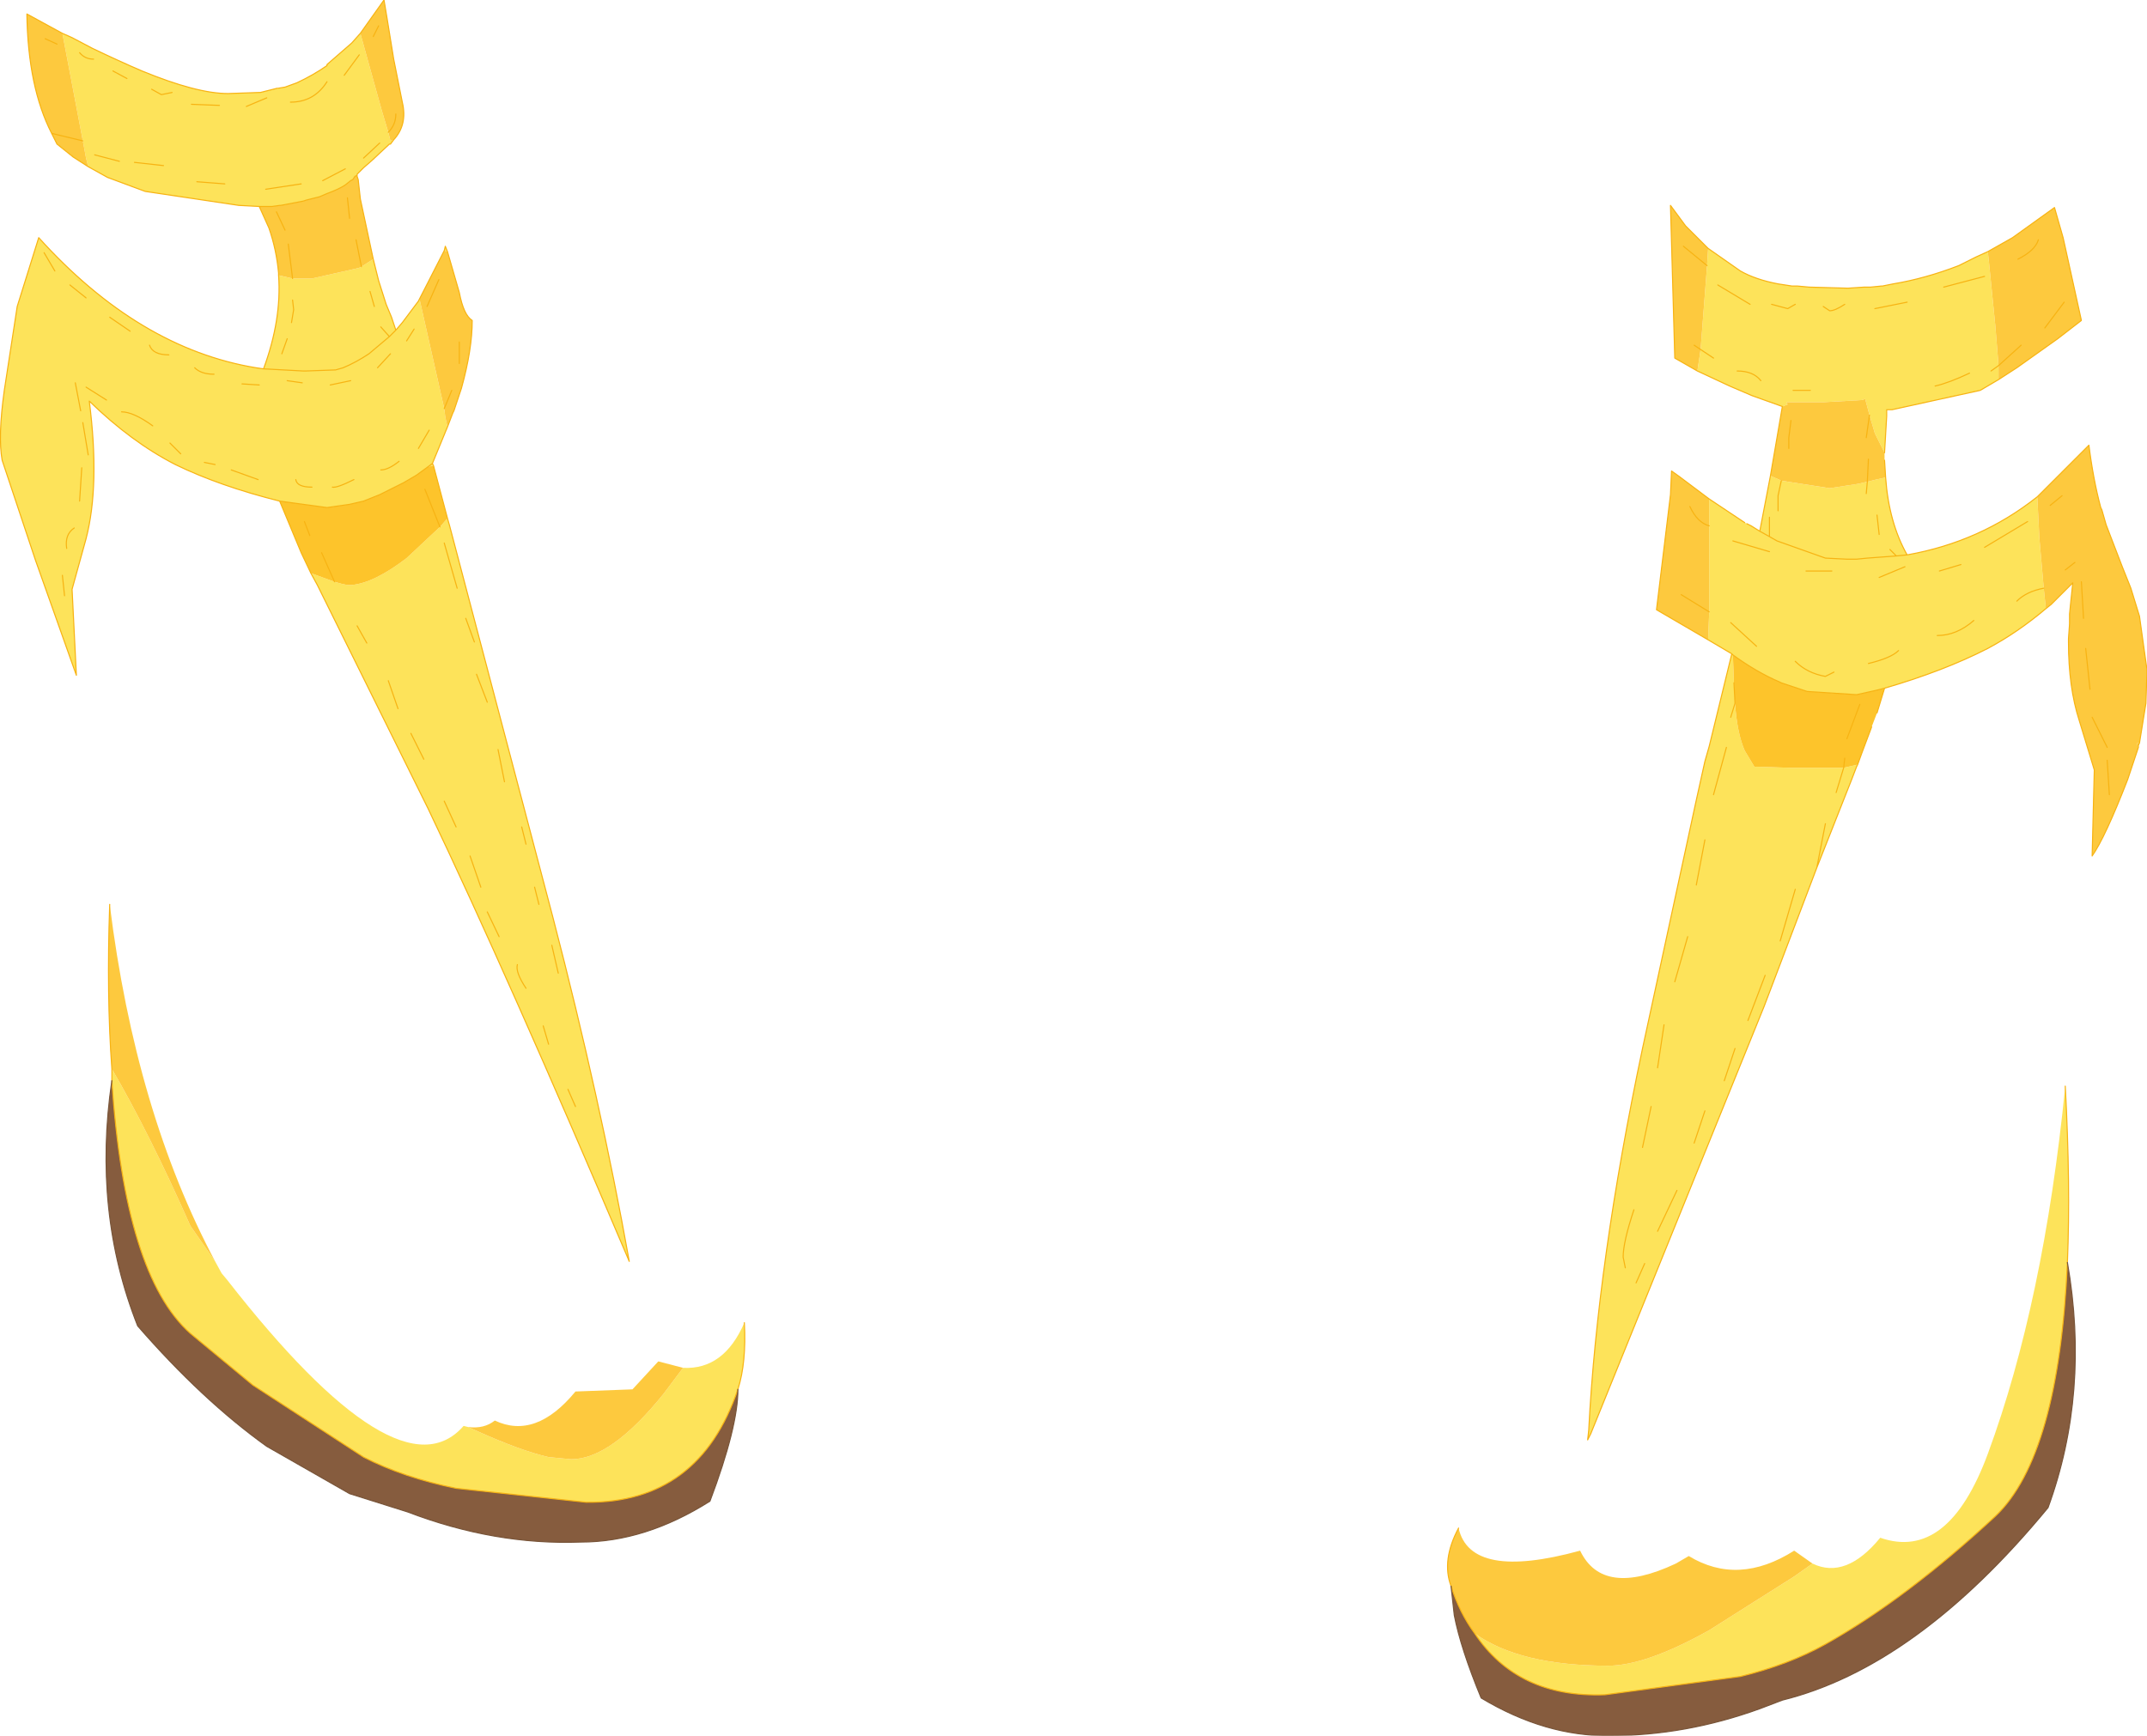 <?xml version="1.0" encoding="UTF-8" standalone="no"?>
<svg xmlns:xlink="http://www.w3.org/1999/xlink" height="80.7px" width="99.8px" xmlns="http://www.w3.org/2000/svg">
  <g transform="matrix(1.0, 0.0, 0.0, 1.0, 49.9, 40.35)">
    <path d="M-36.95 -36.25 L-36.65 -36.3 -36.1 -36.5 Q-35.35 -36.85 -34.7 -37.3 L-34.7 -37.35 -33.55 -38.35 -33.15 -38.8 -32.15 -35.2 -31.85 -34.2 -31.75 -33.8 -31.6 -33.85 -31.75 -33.65 -31.8 -33.65 -32.6 -32.9 -33.0 -32.55 -33.25 -32.3 -33.3 -32.25 -33.3 -32.2 -33.4 -32.15 -33.5 -32.0 -33.6 -31.95 -33.85 -31.75 Q-34.15 -31.55 -34.7 -31.35 L-35.05 -31.2 -35.65 -31.05 -35.8 -31.0 -36.85 -30.8 -36.9 -30.8 -37.25 -30.75 -37.85 -30.75 -38.8 -30.8 -43.15 -31.45 -44.9 -32.1 -45.8 -32.6 -45.9 -33.0 -46.05 -33.8 -47.0 -38.8 -46.55 -38.6 -45.6 -38.1 Q-44.35 -37.5 -43.3 -37.05 -40.75 -36.0 -39.3 -36.0 L-37.85 -36.05 -37.8 -36.05 -37.0 -36.25 -36.95 -36.25 M-33.0 -33.0 L-32.25 -33.7 -33.0 -33.0 M-33.85 -32.5 L-34.9 -31.95 -33.85 -32.5 M-45.55 -37.6 Q-45.95 -37.6 -46.2 -37.9 -45.95 -37.6 -45.55 -37.6 M-33.2 -37.8 L-33.9 -36.85 -33.2 -37.8 M-39.7 -35.45 L-41.0 -35.5 -39.7 -35.45 M-39.45 -31.8 L-40.75 -31.9 -39.45 -31.8 M-37.5 -35.8 L-38.45 -35.4 -37.5 -35.8 M-35.9 -31.8 L-37.55 -31.55 -35.9 -31.8 M-44.0 -36.7 L-44.65 -37.05 -44.0 -36.7 M-41.9 -36.05 L-42.4 -35.95 -42.85 -36.2 -42.4 -35.95 -41.9 -36.05 M-42.3 -32.65 L-43.65 -32.8 -42.3 -32.65 M-44.35 -32.85 L-45.5 -33.15 -44.35 -32.85 M-36.95 -27.55 L-36.3 -27.4 -35.9 -27.4 -35.4 -27.4 -33.4 -27.85 -33.2 -27.9 -33.1 -27.95 -32.55 -28.3 -32.3 -27.3 -31.95 -26.2 -31.7 -25.6 -31.5 -25.0 -31.2 -25.35 -30.45 -26.35 -30.4 -26.45 -29.25 -21.35 -29.2 -20.95 -29.1 -20.5 -29.8 -18.8 -30.0 -18.65 -29.8 -18.8 -29.75 -18.7 -30.0 -18.65 -30.55 -18.25 -31.15 -17.9 -32.25 -17.35 -33.0 -17.05 -33.65 -16.9 -34.0 -16.85 -34.7 -16.75 -36.9 -17.05 Q-39.7 -17.75 -41.75 -18.75 -43.8 -19.8 -45.75 -21.7 -45.25 -17.8 -45.9 -15.3 L-46.55 -12.95 -46.35 -8.95 -48.25 -14.3 -49.8 -18.95 Q-50.0 -20.05 -49.7 -22.2 L-49.1 -26.1 -48.1 -29.3 Q-43.45 -24.15 -38.0 -23.25 L-37.65 -23.2 -35.8 -23.1 -35.7 -23.1 -34.3 -23.15 -33.95 -23.25 Q-33.35 -23.5 -32.75 -23.9 L-31.8 -24.7 -31.5 -25.0 -31.8 -24.7 -32.75 -23.9 Q-33.35 -23.5 -33.95 -23.25 L-34.3 -23.15 -35.7 -23.1 -35.8 -23.1 -37.65 -23.2 Q-36.8 -25.5 -36.95 -27.55 M-36.35 -25.35 L-36.25 -25.95 -36.3 -26.4 -36.25 -25.95 -36.35 -25.35 M-37.85 -22.45 L-38.65 -22.5 -37.85 -22.45 M-35.85 -22.55 L-36.55 -22.65 -35.85 -22.55 M-42.05 -23.85 Q-42.8 -23.85 -42.95 -24.3 -42.8 -23.85 -42.05 -23.85 M-42.8 -20.55 Q-43.7 -21.2 -44.25 -21.2 -43.7 -21.2 -42.8 -20.55 M-41.5 -19.25 L-42.0 -19.75 -41.5 -19.25 M-43.85 -24.95 L-44.8 -25.6 -43.85 -24.95 M-39.95 -22.95 Q-40.55 -22.95 -40.85 -23.25 -40.55 -22.95 -39.95 -22.95 M-36.8 -23.9 L-36.55 -24.6 -36.8 -23.9 M-46.2 -17.05 L-46.1 -18.6 -46.2 -17.05 M-46.8 -14.85 Q-46.9 -15.5 -46.45 -15.8 -46.9 -15.5 -46.8 -14.85 M-46.9 -12.65 L-47.0 -13.6 -46.9 -12.65 M-47.35 -27.75 L-47.85 -28.6 -47.35 -27.75 M-45.9 -26.5 L-46.65 -27.1 -45.9 -26.5 M-46.15 -21.25 L-46.4 -22.55 -46.15 -21.25 M-45.8 -19.2 L-46.05 -20.7 -45.8 -19.2 M-37.9 -18.05 L-39.15 -18.5 -37.9 -18.05 M-39.9 -18.75 L-40.4 -18.85 -39.9 -18.75 M-35.45 -13.7 L-34.35 -13.3 -34.0 -13.2 -33.75 -13.15 -33.55 -13.15 Q-32.5 -13.25 -31.0 -14.4 L-30.2 -15.15 -29.45 -15.85 -29.1 -16.25 -29.0 -15.9 -24.2 2.3 Q-22.0 10.75 -20.65 18.3 -26.3 5.0 -30.0 -2.75 L-35.15 -13.15 -35.45 -13.7 M-44.95 -21.75 L-45.9 -22.35 -44.95 -21.75 M-29.25 -28.7 L-29.2 -28.9 -29.1 -28.65 -29.25 -28.7 M-33.6 -22.65 L-34.55 -22.45 -33.6 -22.65 M-31.75 -23.9 L-32.35 -23.25 -31.75 -23.9 M-30.65 -25.05 L-31.0 -24.5 -30.65 -25.05 M-32.5 -26.1 L-32.7 -26.8 -32.5 -26.1 M-31.8 -24.7 L-32.2 -25.15 -31.8 -24.7 M-30.45 -19.5 L-29.95 -20.35 -30.45 -19.5 M-34.7 -36.55 Q-35.3 -35.6 -36.4 -35.6 -35.3 -35.6 -34.7 -36.55 M-35.4 -17.7 Q-36.1 -17.7 -36.15 -18.05 -36.1 -17.7 -35.4 -17.7 M-32.2 -18.5 Q-31.85 -18.5 -31.35 -18.9 -31.85 -18.5 -32.2 -18.5 M-27.85 -10.5 L-28.25 -11.6 -27.85 -10.5 M-27.25 -7.7 L-27.75 -9.0 -27.25 -7.7 M-32.85 -10.45 L-33.3 -11.25 -32.85 -10.45 M-31.4 -7.4 L-31.85 -8.7 -31.4 -7.4 M-34.45 -17.7 Q-34.25 -17.65 -33.45 -18.05 -34.25 -17.65 -34.45 -17.7 M-28.65 -13.0 L-29.25 -15.1 -28.65 -13.0 M36.45 -4.8 L36.4 -4.7 36.15 -4.05 34.55 0.0 32.1 6.45 24.05 26.3 23.9 26.6 23.95 26.15 Q24.35 18.35 26.45 8.4 L28.95 -3.15 29.35 -4.95 29.55 -5.65 30.6 -9.95 29.5 -10.6 29.55 -11.9 29.55 -15.9 29.55 -17.15 31.2 -16.05 31.3 -16.0 31.5 -15.9 31.9 -15.65 32.4 -18.25 32.45 -18.2 32.8 -18.05 32.9 -18.0 35.15 -17.65 36.45 -17.85 36.9 -17.95 36.85 -17.4 36.9 -17.95 37.3 -18.05 37.75 -18.15 Q37.9 -16.05 38.75 -14.55 42.15 -15.15 44.8 -17.25 L44.9 -15.3 45.1 -13.0 45.2 -12.05 Q43.9 -10.95 42.5 -10.2 40.45 -9.15 37.7 -8.35 L37.3 -8.25 36.4 -8.05 34.1 -8.2 32.9 -8.6 32.8 -8.65 Q31.75 -9.1 30.65 -9.9 L30.7 -8.6 30.75 -7.65 Q30.85 -6.25 31.2 -5.45 L31.65 -4.7 31.8 -4.7 33.35 -4.65 33.8 -4.65 35.8 -4.65 36.45 -4.8 M32.95 -21.45 L31.55 -21.95 30.5 -22.4 29.0 -23.1 29.15 -24.1 29.75 -23.7 29.15 -24.1 29.45 -28.0 29.5 -28.8 31.0 -27.75 Q31.7 -27.35 32.75 -27.15 L33.4 -27.05 33.65 -27.05 34.2 -27.0 36.0 -26.95 36.75 -27.0 37.05 -27.0 37.55 -27.05 37.6 -27.05 38.1 -27.15 Q39.6 -27.4 41.15 -28.0 L41.95 -28.4 42.5 -28.65 42.55 -28.2 42.85 -25.2 43.0 -23.35 42.65 -23.1 43.0 -23.35 43.0 -22.7 42.15 -22.2 38.05 -21.3 37.85 -21.3 37.8 -21.3 37.8 -21.0 37.7 -19.3 37.25 -20.2 37.0 -21.05 36.8 -21.8 36.65 -21.75 34.9 -21.65 33.55 -21.65 33.5 -21.65 33.15 -21.65 33.15 -21.6 33.2 -21.55 32.95 -21.45 M35.45 -3.5 L35.8 -4.65 35.45 -3.5 M46.2 18.35 Q45.8 27.35 42.85 30.15 38.7 34.0 34.95 36.1 33.25 37.05 31.0 37.6 L24.7 38.45 Q20.65 38.6 18.65 35.6 20.75 37.1 24.85 37.1 26.6 37.1 29.55 35.45 L33.5 32.95 34.35 32.35 Q35.9 33.1 37.5 31.15 40.65 32.25 42.5 27.25 45.1 20.2 46.1 10.15 46.35 14.75 46.2 18.35 M-23.15 11.1 L-23.5 10.3 -23.15 11.1 M-24.4 8.2 L-24.65 7.35 -24.4 8.2 M-25.45 -1.1 L-25.65 -1.9 -25.45 -1.1 M-26.45 -4.0 L-26.75 -5.5 -26.45 -4.0 M-25.45 5.6 Q-25.95 4.85 -25.85 4.5 -25.95 4.85 -25.45 5.6 M-26.7 3.2 L-27.25 2.05 -26.7 3.2 M-27.55 0.9 L-28.05 -0.55 -27.55 0.9 M-28.7 -1.9 L-29.25 -3.1 -28.7 -1.9 M-30.2 -5.05 L-30.8 -6.25 -30.2 -5.05 M-24.85 1.7 L-25.05 0.9 -24.85 1.7 M-23.95 4.9 L-24.25 3.6 -23.95 4.9 M-44.7 9.35 Q-42.95 12.35 -41.05 16.65 L-39.9 18.3 -39.6 18.85 -39.35 19.15 Q-31.35 29.4 -28.35 25.95 L-28.15 26.0 -27.7 26.2 Q-25.7 27.1 -24.4 27.4 L-23.35 27.5 Q-21.5 27.5 -19.05 24.45 L-18.15 23.25 Q-16.25 23.35 -15.3 21.15 -15.2 23.0 -15.6 24.25 -17.4 29.55 -22.65 29.5 L-28.7 28.85 Q-31.15 28.35 -33.0 27.4 L-38.15 24.05 -41.05 21.65 Q-44.1 18.95 -44.7 9.9 L-44.7 9.35 M38.75 -26.3 L37.25 -26.0 38.75 -26.3 M33.55 -26.2 L33.2 -26.0 32.45 -26.2 33.2 -26.0 33.55 -26.2 M35.85 -26.2 Q35.4 -25.9 35.15 -25.9 L34.85 -26.1 35.15 -25.9 Q35.4 -25.9 35.85 -26.2 M42.35 -27.5 L40.45 -27.0 42.35 -27.5 M41.65 -23.0 Q40.7 -22.55 40.05 -22.4 40.7 -22.55 41.65 -23.0 M31.95 -22.65 Q31.6 -23.1 30.85 -23.1 31.6 -23.1 31.95 -22.65 M34.25 -22.2 L33.45 -22.2 34.25 -22.2 M32.75 -16.6 L32.75 -17.3 32.9 -18.0 32.75 -17.3 32.75 -16.6 M31.45 -26.2 L29.95 -27.1 31.45 -26.2 M32.35 -15.4 L32.35 -16.3 32.35 -15.4 32.7 -15.2 34.95 -14.4 35.95 -14.35 36.15 -14.35 36.4 -14.35 36.9 -14.4 38.25 -14.5 38.75 -14.55 38.25 -14.5 36.9 -14.4 36.4 -14.35 36.15 -14.35 35.95 -14.35 34.95 -14.4 32.7 -15.2 32.35 -15.4 31.9 -15.65 32.35 -15.4 M35.25 -13.8 L34.05 -13.8 35.25 -13.8 M32.35 -14.7 L30.65 -15.2 32.35 -14.7 M31.75 -10.3 L30.55 -11.4 31.75 -10.3 M30.6 -9.95 L30.65 -9.9 30.6 -9.95 M30.55 -7.0 L30.75 -7.65 30.55 -7.0 M35.35 -9.1 L34.95 -8.9 Q34.1 -9.05 33.55 -9.6 34.1 -9.05 34.95 -8.9 L35.35 -9.1 M44.35 -16.1 L42.35 -14.9 44.35 -16.1 M41.25 -14.1 L40.25 -13.8 41.25 -14.1 M41.85 -11.5 Q41.05 -10.8 40.15 -10.8 41.05 -10.8 41.85 -11.5 M45.1 -13.0 Q44.3 -12.85 43.85 -12.4 44.3 -12.85 45.1 -13.0 M38.35 -10.1 Q38.0 -9.75 36.95 -9.5 38.0 -9.75 38.35 -10.1 M38.65 -14.0 L37.45 -13.5 38.65 -14.0 M37.45 -15.5 L37.35 -16.4 37.45 -15.5 M38.25 -14.5 L37.95 -14.8 38.25 -14.5 M26.15 19.3 L26.55 18.4 26.15 19.3 M31.35 7.1 L32.15 5.0 31.35 7.1 M30.25 9.9 L30.75 8.4 30.25 9.9 M28.85 12.8 L29.35 11.3 28.85 12.8 M27.15 16.9 L28.05 15.0 27.15 16.9 M27.15 9.3 L27.45 7.3 27.15 9.3 M26.45 13.0 L26.85 11.1 26.45 13.0 M25.65 18.6 L25.55 18.1 Q25.55 17.4 26.05 15.9 25.55 17.4 25.55 18.1 L25.65 18.6 M34.55 0.0 L34.95 -2.05 34.55 0.0 M28.95 0.8 L29.35 -1.3 28.95 0.8 M32.85 3.4 L33.55 1.0 32.85 3.4 M27.95 5.3 L28.55 3.2 27.95 5.3 M29.75 -3.4 L30.35 -5.6 29.75 -3.4" fill="#fde35a" fill-rule="evenodd" stroke="none"/>
    <path d="M-47.0 -38.8 L-46.05 -33.8 -45.9 -33.0 -45.8 -32.6 -46.5 -33.05 -47.25 -33.65 -47.5 -34.15 Q-48.6 -36.3 -48.65 -39.7 L-47.0 -38.8 M-37.85 -30.75 L-37.25 -30.75 -36.9 -30.8 -36.85 -30.8 -35.8 -31.0 -35.65 -31.05 -35.05 -31.2 -34.7 -31.35 Q-34.15 -31.55 -33.85 -31.75 L-33.6 -31.95 -33.5 -32.0 -33.4 -32.15 -33.3 -32.2 -33.3 -32.25 -33.3 -32.15 -33.25 -32.0 -33.15 -31.1 -32.55 -28.3 -33.1 -27.95 -33.2 -27.9 -33.4 -27.85 -35.4 -27.4 -35.9 -27.4 -36.3 -27.4 -36.95 -27.55 -36.95 -27.65 Q-37.05 -28.75 -37.4 -29.75 L-37.85 -30.75 M-31.6 -33.85 L-31.75 -33.8 -31.85 -34.2 -32.15 -35.2 -33.15 -38.8 -32.05 -40.35 -31.9 -39.45 -31.6 -37.6 -31.2 -35.6 Q-30.95 -34.55 -31.6 -33.85 M-32.3 -39.15 L-32.55 -38.65 -32.3 -39.15 M-31.5 -35.05 Q-31.5 -34.55 -31.85 -34.2 -31.5 -34.55 -31.5 -35.05 M-47.25 -38.3 L-47.8 -38.55 -47.25 -38.3 M-46.05 -33.8 L-47.5 -34.15 -46.05 -33.8 M-36.65 -29.65 L-37.05 -30.5 -36.65 -29.65 M-36.5 -29.0 L-36.3 -27.4 -36.5 -29.0 M-33.35 -29.2 L-33.1 -27.95 -33.35 -29.2 M-29.1 -20.5 L-29.2 -20.95 -29.25 -21.35 -30.4 -26.45 -29.3 -28.6 -29.25 -28.7 -29.1 -28.65 -28.55 -26.75 Q-28.35 -25.7 -27.95 -25.45 -27.95 -24.1 -28.45 -22.3 L-28.8 -21.25 -28.85 -21.15 -29.1 -20.5 M-29.5 -27.35 L-30.05 -26.1 -29.5 -27.35 M-33.65 -30.2 L-33.75 -31.15 -33.65 -30.2 M-28.55 -23.45 L-28.55 -24.45 -28.55 -23.45 M-29.25 -21.35 L-28.9 -22.2 -29.25 -21.35 M29.5 -10.6 L27.1 -12.0 27.75 -17.35 27.8 -18.45 28.15 -18.2 29.55 -17.15 29.55 -15.9 29.55 -11.9 29.5 -10.6 M32.4 -18.25 L32.95 -21.45 33.2 -21.55 33.15 -21.6 33.15 -21.65 33.5 -21.65 33.55 -21.65 34.9 -21.65 36.65 -21.75 36.8 -21.8 37.0 -21.05 37.25 -20.2 37.7 -19.3 37.7 -18.95 37.75 -18.15 37.3 -18.05 36.9 -17.95 36.45 -17.85 35.15 -17.65 32.9 -18.0 32.8 -18.05 32.45 -18.2 32.4 -18.25 M29.0 -23.1 L27.95 -23.7 27.75 -30.8 28.45 -29.85 29.5 -28.8 29.45 -28.0 28.35 -28.9 29.45 -28.0 29.15 -24.1 29.0 -23.1 M42.5 -28.65 L43.65 -29.3 45.6 -30.7 46.0 -29.3 46.1 -28.85 46.85 -25.45 45.75 -24.6 43.85 -23.25 43.0 -22.7 43.0 -23.35 42.85 -25.2 42.55 -28.2 42.5 -28.65 M44.8 -17.25 L47.2 -19.65 Q47.4 -18.05 47.75 -16.75 L47.8 -16.65 48.0 -15.95 48.75 -14.0 49.15 -13.0 49.55 -11.7 49.9 -9.2 49.85 -7.65 49.55 -5.8 49.45 -5.8 49.45 -5.7 49.5 -5.6 49.0 -4.1 Q47.95 -1.4 47.35 -0.55 L47.45 -4.55 46.75 -6.85 Q46.25 -8.4 46.25 -10.5 L46.25 -10.65 46.3 -11.35 46.3 -11.8 46.35 -12.3 46.45 -13.25 45.95 -12.75 45.85 -12.65 45.45 -12.25 45.2 -12.05 45.1 -13.0 44.9 -15.3 44.8 -17.25 M18.65 35.6 Q17.95 34.65 17.55 33.4 17.1 32.2 17.9 30.7 18.45 33.15 23.55 31.75 24.6 33.95 28.0 32.35 L28.6 32.0 Q30.9 33.4 33.5 31.75 L34.35 32.35 33.5 32.95 29.55 35.45 Q26.6 37.1 24.85 37.1 20.75 37.1 18.65 35.6 M-44.7 9.35 Q-44.95 5.95 -44.8 1.7 -43.6 11.35 -39.9 18.3 L-41.05 16.65 Q-42.95 12.35 -44.7 9.35 M-18.15 23.25 L-19.05 24.45 Q-21.5 27.5 -23.35 27.5 L-24.4 27.4 Q-25.7 27.1 -27.7 26.2 L-28.15 26.0 Q-27.4 26.1 -26.9 25.7 -25.0 26.6 -23.15 24.35 L-20.5 24.25 -19.3 22.95 -18.15 23.25 M44.85 -29.2 Q44.7 -28.7 43.9 -28.3 44.7 -28.7 44.85 -29.2 M44.05 -24.3 L43.0 -23.35 44.05 -24.3 M36.85 -20.0 L37.0 -21.05 36.85 -20.0 M29.15 -24.1 L28.85 -24.3 29.15 -24.1 M33.25 -19.5 L33.25 -20.0 33.35 -20.8 33.25 -20.0 33.25 -19.5 M36.95 -19.0 L36.9 -17.95 36.95 -19.0 M29.55 -15.9 Q29.0 -16.05 28.65 -16.8 29.0 -16.05 29.55 -15.9 M29.55 -11.9 L28.25 -12.7 29.55 -11.9 M45.15 -25.1 L46.05 -26.3 45.15 -25.1 M45.95 -17.3 L45.4 -16.85 45.95 -17.3 M46.95 -11.6 L46.85 -13.3 46.95 -11.6 M47.25 -8.3 L47.05 -10.2 47.25 -8.3 M46.55 -14.2 L46.1 -13.85 46.55 -14.2 M48.15 -3.4 L48.05 -5.0 48.15 -3.4 M48.05 -5.6 L47.35 -7.0 48.05 -5.6" fill="#fdc93e" fill-rule="evenodd" stroke="none"/>
    <path d="M-36.9 -17.05 L-34.7 -16.75 -34.0 -16.85 -33.65 -16.9 -33.0 -17.05 -32.25 -17.35 -31.15 -17.9 -30.55 -18.25 -30.0 -18.65 -29.75 -18.7 -29.1 -16.25 -29.45 -15.85 -30.2 -15.15 -31.0 -14.4 Q-32.5 -13.25 -33.55 -13.15 L-33.75 -13.15 -34.0 -13.2 -34.35 -13.3 -35.45 -13.7 -35.9 -14.65 -36.9 -17.05 M-35.5 -15.45 L-35.75 -16.1 -35.5 -15.45 M-34.95 -14.65 L-34.35 -13.3 -34.95 -14.65 M-29.45 -15.85 L-30.15 -17.6 -29.45 -15.85 M49.55 -5.8 L49.5 -5.7 49.5 -5.6 49.45 -5.7 49.45 -5.8 49.55 -5.8 M37.7 -8.35 L37.35 -7.2 37.1 -6.55 36.65 -5.35 36.45 -4.8 35.8 -4.65 33.8 -4.65 33.35 -4.65 31.8 -4.7 31.65 -4.7 31.2 -5.45 Q30.85 -6.25 30.75 -7.65 L30.7 -8.6 30.65 -9.9 Q31.75 -9.1 32.8 -8.65 L32.9 -8.6 34.1 -8.2 36.4 -8.05 37.3 -8.25 37.7 -8.35 M35.85 -5.1 L35.8 -4.65 35.85 -5.1 M35.95 -6.0 L36.55 -7.6 35.95 -6.0" fill="#fdc42b" fill-rule="evenodd" stroke="none"/>
    <path d="M46.2 18.35 Q47.25 24.4 45.3 29.75 39.2 37.15 32.95 38.7 L31.9 39.1 Q28.45 40.35 24.95 40.35 21.95 40.4 18.95 38.6 18.0 36.3 17.7 34.75 L17.55 33.4 Q17.95 34.65 18.65 35.6 20.65 38.6 24.7 38.45 L31.0 37.6 Q33.25 37.05 34.95 36.1 38.7 34.0 42.85 30.15 45.8 27.35 46.2 18.35 M-44.7 9.9 Q-44.1 18.95 -41.05 21.65 L-38.15 24.05 -33.0 27.4 Q-31.15 28.35 -28.7 28.85 L-22.65 29.5 Q-17.4 29.55 -15.6 24.25 -15.6 26.0 -16.9 29.45 -19.9 31.35 -22.9 31.35 -26.9 31.5 -30.95 29.95 L-33.65 29.1 -37.5 26.9 Q-40.5 24.75 -43.5 21.3 -45.6 16.0 -44.7 9.9" fill="#865c3e" fill-rule="evenodd" stroke="none"/>
    <path d="M-33.15 -38.8 L-33.55 -38.35 -34.7 -37.35 -34.7 -37.3 Q-35.35 -36.85 -36.1 -36.5 L-36.65 -36.3 -36.95 -36.25 M-37.0 -36.25 L-37.8 -36.05 -37.85 -36.05 -39.3 -36.0 Q-40.75 -36.0 -43.3 -37.05 -44.35 -37.5 -45.6 -38.1 L-46.55 -38.6 -47.0 -38.8 -48.65 -39.7 Q-48.6 -36.3 -47.5 -34.15 L-46.05 -33.8 M-45.8 -32.6 L-44.9 -32.1 -43.15 -31.45 -38.8 -30.8 -37.85 -30.75 -37.25 -30.75 -36.9 -30.8 -36.85 -30.8 -35.8 -31.0 -35.65 -31.05 -35.05 -31.2 -34.7 -31.35 Q-34.15 -31.55 -33.85 -31.75 L-33.6 -31.95 -33.5 -32.0 -33.4 -32.15 -33.3 -32.2 -33.3 -32.25 -33.25 -32.3 -33.0 -32.55 -32.6 -32.9 -31.8 -33.65 -31.75 -33.65 -31.6 -33.85 Q-30.95 -34.55 -31.2 -35.6 L-31.6 -37.6 -31.9 -39.45 -32.05 -40.35 -33.15 -38.8 M-32.55 -38.65 L-32.3 -39.15 M-32.55 -28.3 L-33.15 -31.1 -33.25 -32.0 -33.3 -32.15 -33.3 -32.25 M-34.9 -31.95 L-33.85 -32.5 M-32.25 -33.7 L-33.0 -33.0 M-31.85 -34.2 Q-31.5 -34.55 -31.5 -35.05 M-33.9 -36.85 L-33.2 -37.8 M-46.2 -37.9 Q-45.95 -37.6 -45.55 -37.6 M-47.8 -38.55 L-47.25 -38.3 M-47.5 -34.15 L-47.25 -33.65 -46.5 -33.05 -45.8 -32.6 M-45.5 -33.15 L-44.35 -32.85 M-43.65 -32.8 L-42.3 -32.65 M-42.85 -36.2 L-42.4 -35.95 -41.9 -36.05 M-44.65 -37.05 L-44.0 -36.7 M-37.55 -31.55 L-35.9 -31.8 M-38.45 -35.4 L-37.5 -35.8 M-40.75 -31.9 L-39.45 -31.8 M-41.0 -35.5 L-39.7 -35.45 M-37.05 -30.5 L-36.65 -29.65 M-37.85 -30.75 L-37.4 -29.75 Q-37.05 -28.75 -36.95 -27.65 L-36.95 -27.55 Q-36.8 -25.5 -37.65 -23.2 L-38.0 -23.25 Q-43.45 -24.15 -48.1 -29.3 L-49.1 -26.1 -49.7 -22.2 Q-50.0 -20.05 -49.8 -18.95 L-48.25 -14.3 -46.35 -8.95 -46.55 -12.95 -45.9 -15.3 Q-45.25 -17.8 -45.75 -21.7 -43.8 -19.8 -41.75 -18.75 -39.7 -17.75 -36.9 -17.05 L-34.7 -16.75 -34.0 -16.85 -33.65 -16.9 -33.0 -17.05 -32.25 -17.35 -31.15 -17.9 -30.55 -18.25 -30.0 -18.65 -29.8 -18.8 -29.1 -20.5 -28.85 -21.15 -28.8 -21.25 -28.45 -22.3 Q-27.95 -24.1 -27.95 -25.45 -28.35 -25.7 -28.55 -26.75 L-29.1 -28.65 -29.2 -28.9 -29.25 -28.7 -29.3 -28.6 -30.4 -26.45 -30.45 -26.35 -31.2 -25.35 -31.5 -25.0 -31.7 -25.6 -31.95 -26.2 -32.3 -27.3 -32.55 -28.3 M-36.3 -27.4 L-36.5 -29.0 M-36.3 -26.4 L-36.25 -25.95 -36.35 -25.35 M-33.1 -27.95 L-33.35 -29.2 M-42.0 -19.75 L-41.5 -19.25 M-44.25 -21.2 Q-43.7 -21.2 -42.8 -20.55 M-42.95 -24.3 Q-42.8 -23.85 -42.05 -23.85 M-36.55 -22.65 L-35.85 -22.55 M-38.65 -22.5 L-37.85 -22.45 M-31.5 -25.0 L-31.8 -24.7 -32.75 -23.9 Q-33.35 -23.5 -33.95 -23.25 L-34.3 -23.15 -35.7 -23.1 -35.8 -23.1 -37.65 -23.2 M-36.55 -24.6 L-36.8 -23.9 M-40.85 -23.25 Q-40.55 -22.95 -39.95 -22.95 M-44.8 -25.6 L-43.85 -24.95 M-46.05 -20.7 L-45.8 -19.2 M-46.4 -22.55 L-46.15 -21.25 M-46.65 -27.1 L-45.9 -26.5 M-47.85 -28.6 L-47.35 -27.75 M-47.0 -13.6 L-46.9 -12.65 M-46.45 -15.8 Q-46.9 -15.5 -46.8 -14.85 M-46.1 -18.6 L-46.2 -17.05 M-35.75 -16.1 L-35.5 -15.45 M-40.4 -18.85 L-39.9 -18.75 M-39.15 -18.5 L-37.9 -18.05 M-36.9 -17.05 L-35.9 -14.65 -35.45 -13.7 -35.15 -13.15 -30.0 -2.75 Q-26.3 5.0 -20.65 18.3 -22.0 10.75 -24.2 2.3 L-29.0 -15.9 -29.1 -16.25 -29.75 -18.7 -29.8 -18.8 M-34.35 -13.3 L-34.95 -14.65 M-45.9 -22.35 L-44.95 -21.75 M-30.05 -26.1 L-29.5 -27.35 M-33.75 -31.15 L-33.65 -30.2 M-32.7 -26.8 L-32.5 -26.1 M-31.0 -24.5 L-30.65 -25.05 M-32.35 -23.25 L-31.75 -23.9 M-34.55 -22.45 L-33.6 -22.65 M-28.9 -22.2 L-29.25 -21.35 M-28.55 -24.45 L-28.55 -23.45 M-29.95 -20.35 L-30.45 -19.5 M-32.2 -25.15 L-31.8 -24.7 M-30.15 -17.6 L-29.45 -15.85 M-29.25 -15.1 L-28.65 -13.0 M-33.45 -18.05 Q-34.25 -17.65 -34.45 -17.7 M-31.85 -8.7 L-31.4 -7.4 M-33.3 -11.25 L-32.85 -10.45 M-27.75 -9.0 L-27.25 -7.7 M-28.25 -11.6 L-27.85 -10.5 M-31.35 -18.9 Q-31.85 -18.5 -32.2 -18.5 M-36.15 -18.05 Q-36.1 -17.7 -35.4 -17.7 M-36.4 -35.6 Q-35.3 -35.6 -34.7 -36.55 M36.45 -4.8 L36.4 -4.7 36.15 -4.05 34.55 0.0 32.1 6.45 24.05 26.3 23.9 26.6 23.95 26.15 Q24.35 18.35 26.45 8.4 L28.95 -3.15 29.35 -4.95 29.55 -5.65 30.6 -9.95 29.5 -10.6 27.1 -12.0 27.75 -17.35 27.8 -18.45 28.15 -18.2 29.55 -17.15 31.2 -16.05 M31.3 -16.0 L31.5 -15.9 31.9 -15.65 32.4 -18.25 32.95 -21.45 31.55 -21.95 30.5 -22.4 29.0 -23.1 27.95 -23.7 27.75 -30.8 28.45 -29.85 29.5 -28.8 31.0 -27.75 Q31.7 -27.35 32.75 -27.15 L33.4 -27.05 33.65 -27.05 34.2 -27.0 36.0 -26.95 36.75 -27.0 37.05 -27.0 37.55 -27.05 37.6 -27.05 38.1 -27.15 Q39.6 -27.4 41.15 -28.0 L41.95 -28.4 42.5 -28.65 43.65 -29.3 45.6 -30.7 46.0 -29.3 46.1 -28.85 46.85 -25.45 45.75 -24.6 43.85 -23.25 43.0 -22.7 42.15 -22.2 38.05 -21.3 37.85 -21.3 37.8 -21.3 37.8 -21.0 37.7 -19.3 M37.7 -18.95 L37.75 -18.15 Q37.9 -16.05 38.75 -14.55 42.15 -15.15 44.8 -17.25 L47.2 -19.65 Q47.4 -18.05 47.75 -16.75 L47.8 -16.65 48.0 -15.95 48.75 -14.0 49.15 -13.0 49.55 -11.7 49.9 -9.2 49.85 -7.65 49.55 -5.8 49.5 -5.7 49.5 -5.6 49.0 -4.1 Q47.95 -1.4 47.35 -0.55 L47.45 -4.55 46.75 -6.85 Q46.25 -8.4 46.25 -10.5 L46.25 -10.65 46.3 -11.35 46.3 -11.8 46.35 -12.3 46.45 -13.25 45.95 -12.75 45.85 -12.65 45.45 -12.25 45.2 -12.05 Q43.9 -10.95 42.5 -10.2 40.45 -9.15 37.7 -8.35 L37.35 -7.2 M37.1 -6.55 L36.65 -5.35 36.45 -4.8 M35.8 -4.65 L35.45 -3.5 M46.2 18.35 Q45.8 27.35 42.85 30.15 38.7 34.0 34.95 36.1 33.25 37.05 31.0 37.6 L24.7 38.45 Q20.65 38.6 18.65 35.6 17.95 34.65 17.55 33.4 17.1 32.2 17.9 30.7 M46.1 10.15 Q46.35 14.75 46.2 18.35 M-24.25 3.6 L-23.95 4.9 M-25.05 0.9 L-24.85 1.7 M-30.8 -6.25 L-30.2 -5.05 M-29.25 -3.1 L-28.7 -1.9 M-28.05 -0.55 L-27.55 0.9 M-27.25 2.05 L-26.7 3.2 M-25.85 4.5 Q-25.95 4.85 -25.45 5.6 M-26.75 -5.5 L-26.45 -4.0 M-25.65 -1.9 L-25.45 -1.1 M-24.65 7.35 L-24.4 8.2 M-23.5 10.3 L-23.15 11.1 M-44.8 1.7 Q-44.95 5.95 -44.7 9.35 L-44.7 9.9 Q-44.1 18.95 -41.05 21.65 L-38.15 24.05 -33.0 27.4 Q-31.15 28.35 -28.7 28.85 L-22.65 29.5 Q-17.4 29.55 -15.6 24.25 -15.2 23.0 -15.3 21.15 M43.9 -28.3 Q44.7 -28.7 44.85 -29.2 M43.0 -23.35 L44.05 -24.3 M37.25 -26.0 L38.75 -26.3 M37.0 -21.05 L36.85 -20.0 M43.0 -23.35 L42.65 -23.1 M40.05 -22.4 Q40.7 -22.55 41.65 -23.0 M40.45 -27.0 L42.35 -27.5 M34.85 -26.1 L35.15 -25.9 Q35.4 -25.9 35.85 -26.2 M32.45 -26.2 L33.2 -26.0 33.55 -26.2 M28.35 -28.9 L29.45 -28.0 M29.15 -24.1 L29.75 -23.7 M28.85 -24.3 L29.15 -24.1 M33.45 -22.2 L34.25 -22.2 M30.85 -23.1 Q31.6 -23.1 31.95 -22.65 M33.35 -20.8 L33.25 -20.0 33.25 -19.5 M29.95 -27.1 L31.45 -26.2 M32.9 -18.0 L32.75 -17.3 32.75 -16.6 M36.9 -17.95 L36.95 -19.0 M38.75 -14.55 L38.25 -14.5 36.9 -14.4 36.4 -14.35 36.15 -14.35 35.95 -14.35 34.95 -14.4 32.7 -15.2 32.35 -15.4 31.9 -15.65 M30.65 -15.2 L32.35 -14.7 M34.05 -13.8 L35.25 -13.8 M32.35 -16.3 L32.35 -15.4 M28.65 -16.8 Q29.0 -16.05 29.55 -15.9 M30.65 -9.9 L30.6 -9.95 M30.55 -11.4 L31.75 -10.3 M30.7 -8.6 L30.75 -7.65 30.55 -7.0 M35.8 -4.65 L35.85 -5.1 M37.7 -8.35 L37.3 -8.25 36.4 -8.05 34.1 -8.2 32.9 -8.6 32.8 -8.65 Q31.75 -9.1 30.65 -9.9 M33.55 -9.6 Q34.1 -9.05 34.95 -8.9 L35.35 -9.1 M28.25 -12.7 L29.55 -11.9 M42.35 -14.9 L44.35 -16.1 M36.9 -17.95 L36.85 -17.4 M37.95 -14.8 L38.25 -14.5 M37.35 -16.4 L37.45 -15.5 M37.45 -13.5 L38.65 -14.0 M36.95 -9.5 Q38.0 -9.75 38.35 -10.1 M43.85 -12.4 Q44.3 -12.85 45.1 -13.0 M40.15 -10.8 Q41.05 -10.8 41.85 -11.5 M40.25 -13.8 L41.25 -14.1 M46.1 -13.85 L46.55 -14.2 M47.05 -10.2 L47.25 -8.3 M46.85 -13.3 L46.95 -11.6 M45.4 -16.85 L45.95 -17.3 M46.05 -26.3 L45.15 -25.1 M48.05 -5.0 L48.15 -3.4 M30.35 -5.6 L29.75 -3.4 M28.55 3.2 L27.95 5.3 M33.55 1.0 L32.85 3.4 M29.35 -1.3 L28.95 0.8 M34.95 -2.05 L34.55 0.0 M26.05 15.9 Q25.55 17.4 25.55 18.1 L25.65 18.6 M26.85 11.1 L26.45 13.0 M27.45 7.3 L27.15 9.3 M28.05 15.0 L27.15 16.9 M29.35 11.3 L28.85 12.8 M30.75 8.4 L30.25 9.9 M32.15 5.0 L31.35 7.1 M26.55 18.4 L26.15 19.3 M47.35 -7.0 L48.05 -5.6 M36.55 -7.6 L35.95 -6.0" fill="none" stroke="#f7b313" stroke-linecap="round" stroke-linejoin="round" stroke-width="0.05"/>
    <path d="M17.55 33.4 L17.7 34.75 Q18.0 36.3 18.95 38.6 21.95 40.4 24.95 40.35 28.45 40.35 31.9 39.1 L32.95 38.7 Q39.2 37.15 45.3 29.75 47.25 24.4 46.2 18.35 M-44.7 9.9 Q-45.6 16.0 -43.5 21.3 -40.5 24.75 -37.5 26.9 L-33.65 29.1 -30.95 29.95 Q-26.9 31.5 -22.9 31.35 -19.9 31.35 -16.9 29.45 -15.6 26.0 -15.6 24.25" fill="none" stroke="#785438" stroke-linecap="round" stroke-linejoin="round" stroke-width="0.05"/>
  </g>
</svg>
